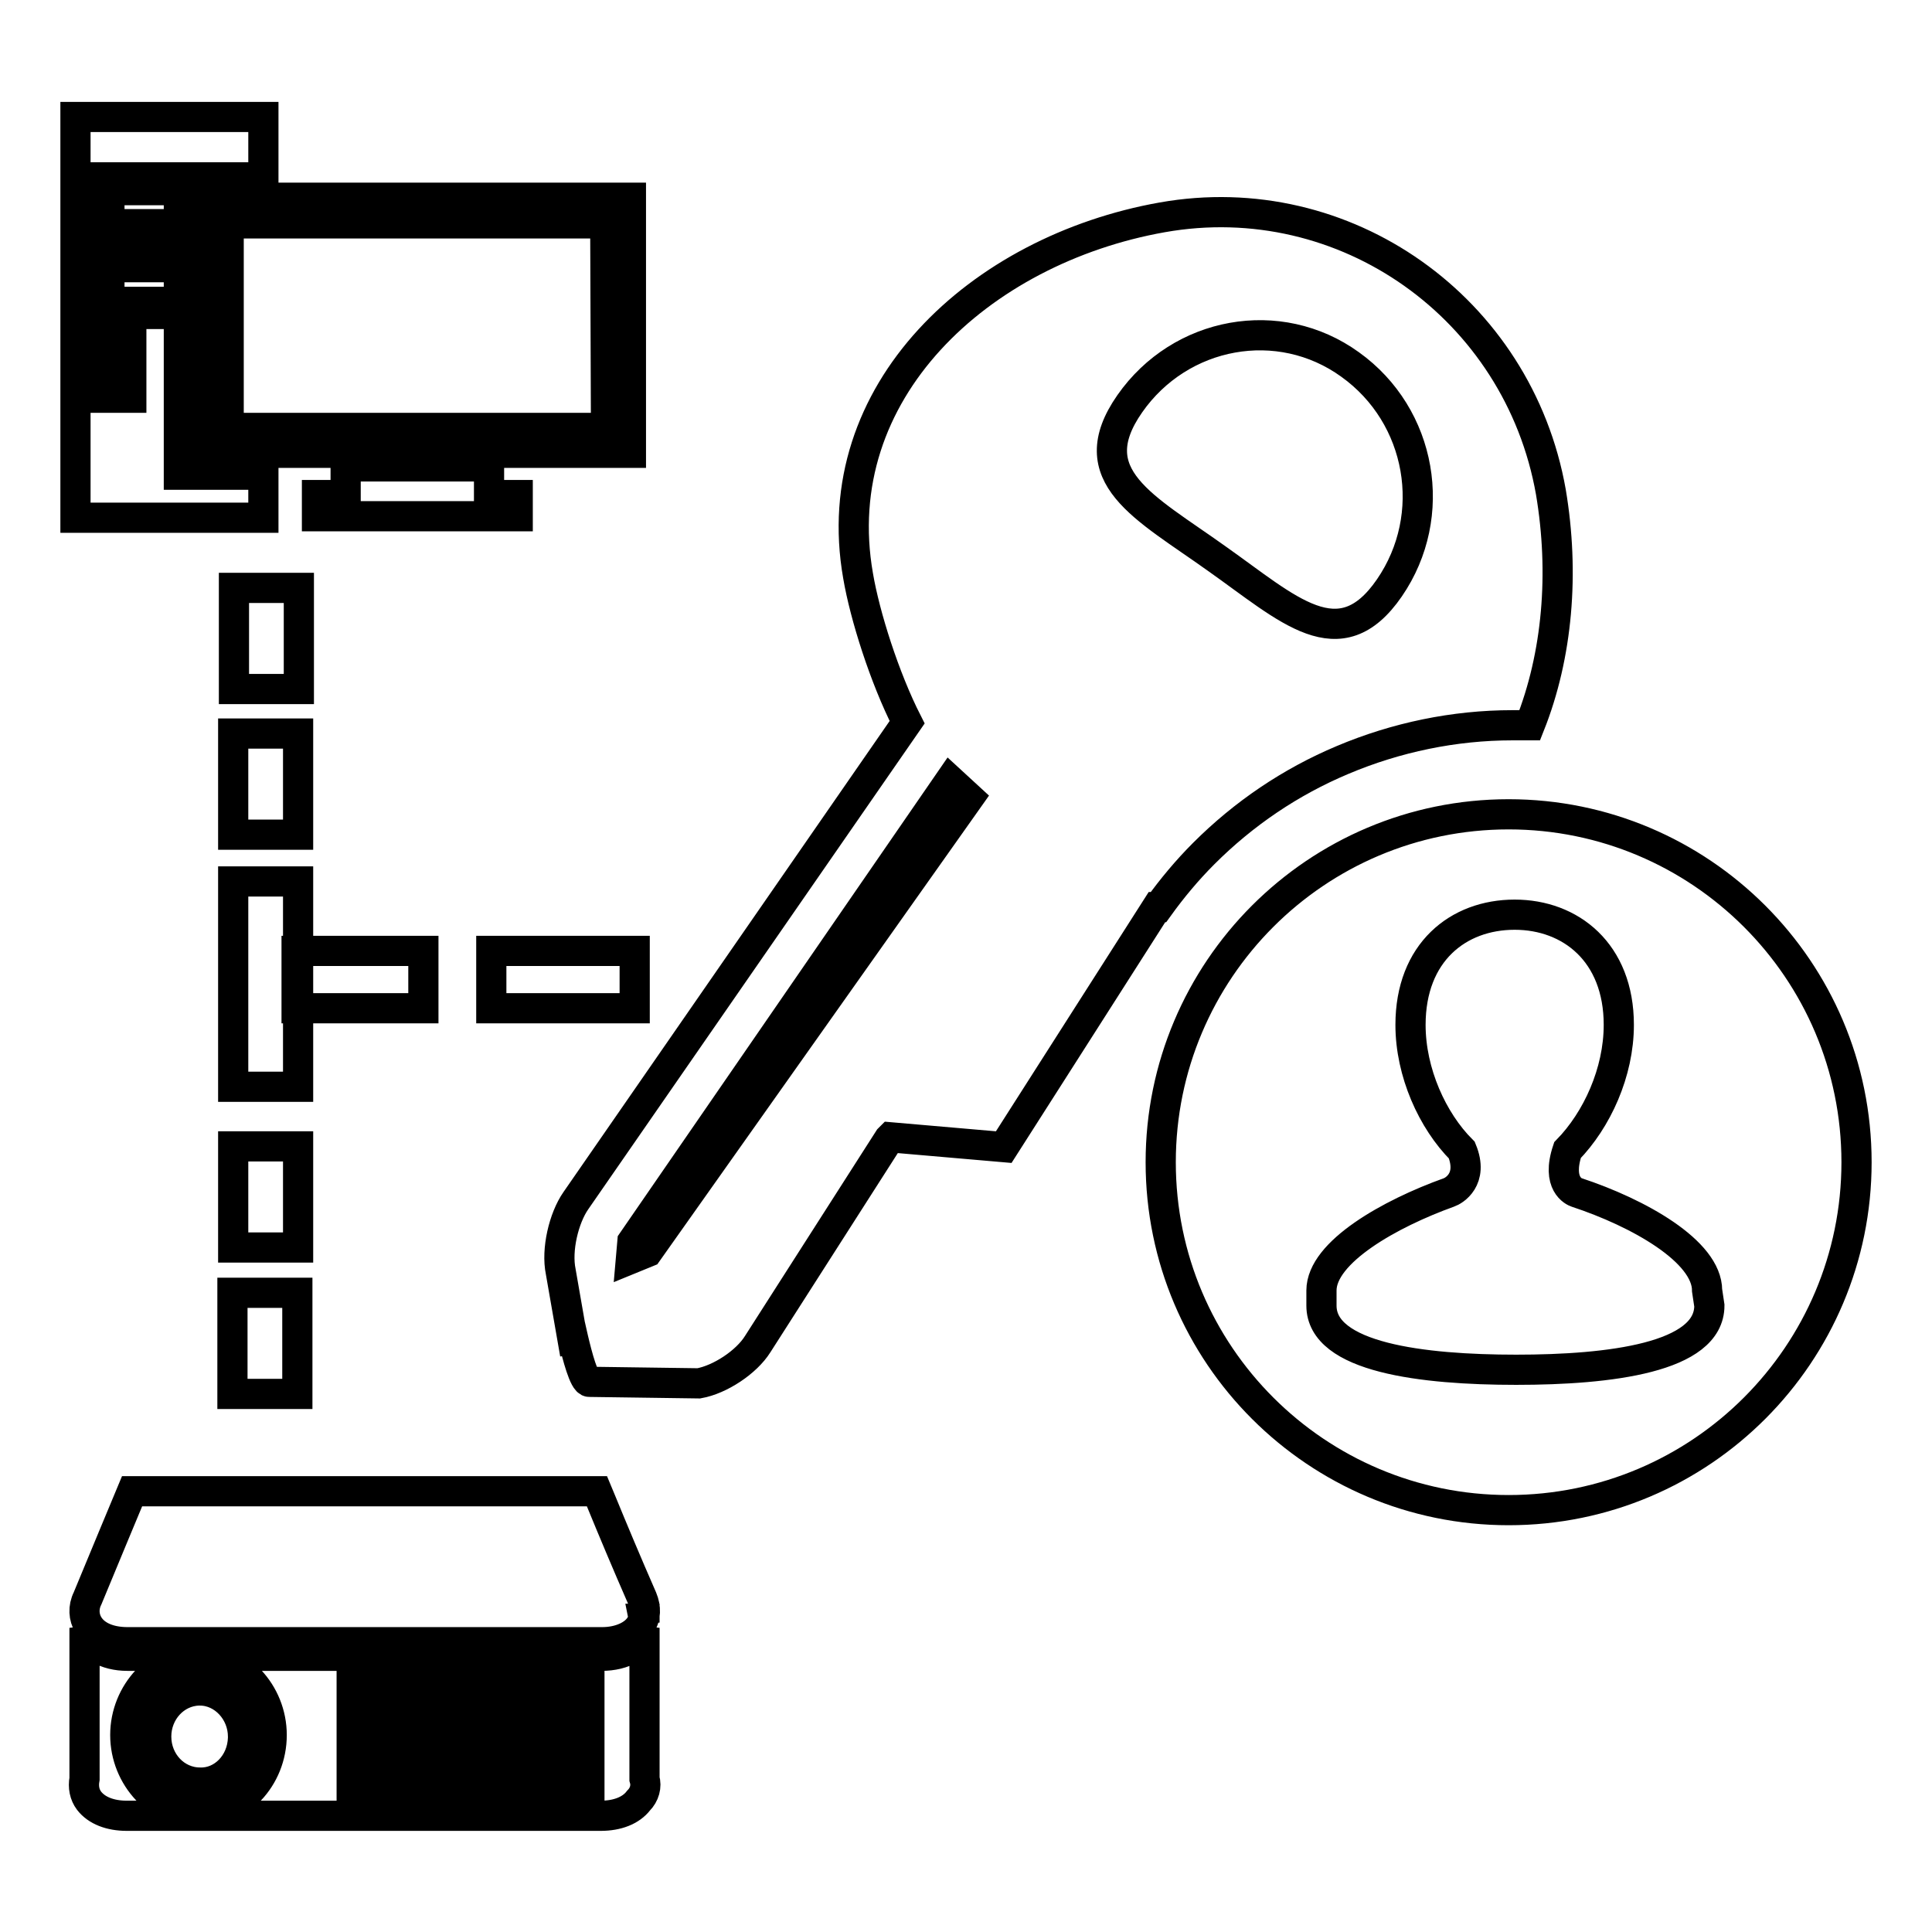<?xml version="1.0" encoding="utf-8"?>
<!-- Svg Vector Icons : http://www.onlinewebfonts.com/icon -->
<!DOCTYPE svg PUBLIC "-//W3C//DTD SVG 1.1//EN" "http://www.w3.org/Graphics/SVG/1.1/DTD/svg11.dtd">
<svg version="1.1" xmlns="http://www.w3.org/2000/svg" xmlns:xlink="http://www.w3.org/1999/xlink" x="0px" y="0px" viewBox="0 0 256 256" enable-background="new 0 0 256 256" xml:space="preserve">
<g> <path stroke-width="4" fill-opacity="0" stroke="#000000"  d="M85.4,214.5h-0.1l0.1,0.5V214.5z M85.4,235.7v-20l-0.1,0.4c-0.4,2-2.6,3.3-5.6,3.3H16.9 c-2.9,0-5.1-1.3-5.6-3.3l-0.1-0.4v20c-0.2,1.1,0,2.1,0.6,2.9c1,1.3,2.8,2,5,2h62.8c2.2,0,4-0.7,5-2 C85.4,237.8,85.7,236.7,85.4,235.7L85.4,235.7z M26.3,240.2c-5.3,0-9.7-4.7-9.7-10.3c0-5.6,4.4-10.3,9.7-10.3 c5.3,0,9.7,4.7,9.7,10.3C36,235.6,31.6,240.2,26.3,240.2z M55.1,237.8h-8.5v-15.2h8.5V237.8z M66.3,237.9h-8.4v-15.3h8.4V237.9z  M78.1,237.7h-8.6v-15h8.6V237.7z M79.8,217.6H16.9c-2.4,0-4.3-0.8-5.2-2.3c-0.6-1-0.7-2.3-0.1-3.5l3.4-8.2l2-4.8l0.5-1.2h61.6 l0.5,1.2c1.6,3.9,3.4,8.2,5.5,13c0.5,1.2,0.5,2.5-0.2,3.5C84.1,216.7,82.1,217.6,79.8,217.6z M32.2,230.3l0-0.2 c0-3.3-2.6-6.1-5.7-6.1l-0.2,0c-3.1,0.1-5.6,2.8-5.6,6.1c0,3.4,2.6,6.1,5.8,6.1C29.5,236.3,32.1,233.7,32.2,230.3L32.2,230.3z  M26.4,221.3c4.4,0,8,3.8,8,8.5c0,4.7-3.6,8.5-8,8.5s-8-3.8-8-8.5C18.4,225.1,22,221.3,26.4,221.3z M26.4,221.2 c4.5,0,8.1,3.9,8.1,8.6c0,4.7-3.6,8.6-8.1,8.6c-4.5,0-8.1-3.9-8.1-8.6C18.3,225.1,22,221.2,26.4,221.2z M34.4,229.8 c0-4.7-3.6-8.5-8-8.5s-8,3.8-8,8.5c0,4.7,3.6,8.5,8,8.5S34.4,234.5,34.4,229.8z M47,223.4h7.6v1.8H47V223.4z M47,225.5h7.6v1.7H47 V225.5z M47,227.4h7.6v1.7H47V227.4z M47,229.3h7.6v1.7H47V229.3z M47,231.2h7.6v1.7H47V231.2z M47,233.2h7.6v1.7H47V233.2z  M47,235.1h7.6v1.7H47V235.1z M58.2,223.5h7.6v1.8h-7.6V223.5z M58.2,225.5h7.6v1.7h-7.6V225.5z M58.2,227.4h7.6v1.7h-7.6V227.4z  M58.2,229.3h7.6v1.7h-7.6V229.3z M58.2,231.3h7.6v1.7h-7.6V231.3z M58.2,233.2h7.6v1.7h-7.6V233.2z M58.2,235.2h7.6v1.7h-7.6 V235.2z M69.9,223.4h7.6v1.8h-7.6V223.4z M69.9,225.4h7.6v1.7h-7.6V225.4z M69.9,227.3h7.6v1.7h-7.6V227.3z M69.9,229.3h7.6v1.7 h-7.6V229.3z M69.9,231.2h7.6v1.7h-7.6V231.2z M69.9,233.2h7.6v1.7h-7.6V233.2z M69.9,235.1h7.6v1.8h-7.6V235.1z M23.7,41.6H12.8 v-8.1h10.9v-1.9H12.8v-8.1h22.1v-8H10v53.1h24.9v-5.7H23.7V41.6z M17.4,52.7h-4.5v-2.5h4.5V52.7z M17.4,48.1h-4.5v-2.5h4.5V48.1z  M14.5,35.4h9.2v4.6h-9.2V35.4z M14.5,25.2h9.2v4.5h-9.2V25.2z M27,26.2V60h56.6V26.2H27z M80.3,56.7H30.3V29.6h49.9L80.3,56.7 L80.3,56.7z M64.8,61.8h-19v3.8H42v2.8h26.6v-2.8h-3.8V61.8L64.8,61.8z M177.9,100.7c7.1-3,14.8-4.6,22.5-4.6c0.8,0,1.5,0,2.3,0 c3.7-9.3,4.6-20.2,2.8-30.9c-4.3-24.4-27.3-40.7-51.5-36.4c-24.2,4.3-44.6,23.1-40.3,47.5c0.9,5.3,3.5,13.5,6.5,19.4l-43.9,63.4 c-1.6,2.3-2.6,6.5-2,9.4l1.9,10.9c-1.8-10.4,0.5,3.8,1.9,3.7l14.5,0.2c2.8-0.5,6.3-2.8,7.8-5.2l17.4-27.2l0.2-0.2L133,152 l20.3-31.8c0.1,0,0.1,0,0.2,0c1.8-2.5,3.8-4.9,6-7.1C164.8,107.8,171,103.6,177.9,100.7L177.9,100.7z M85.8,165.9l-2.2,0.9l0.2-2.3 l42.1-61.1l2.5,2.3L85.8,165.9L85.8,165.9z M149.7,53.5c6.7-9.6,19.8-12,29.2-5.2c9.5,6.8,11.8,20,5.2,29.6 c-6.6,9.6-13.4,2.8-22.9-3.9C151.7,67.2,143,63.1,149.7,53.5z M199.9,107.9c-25.5,0-46.1,20.7-46.1,46.1 c0,25.5,20.7,46.1,46.1,46.1c25.5,0,46.1-20.7,46.1-46.1C246,128.5,225.3,107.9,199.9,107.9z M226.5,173c0,6.9-13.2,8.5-25.6,8.5 c-12.4,0-25.8-1.6-25.8-8.5V171c0-5.1,9.1-10.2,16.9-13c0.6-0.2,3.3-1.7,1.7-5.6c-3.9-3.9-6.8-10.3-6.8-16.6 c0-9.6,6.3-14.6,13.8-14.6c7.4,0,13.8,5,13.8,14.6c0,6.3-2.9,12.6-6.8,16.6h0c-1.5,4.5,0.9,5.5,1.2,5.6c8.2,2.7,17.3,7.8,17.3,13 L226.5,173L226.5,173z M31,77.9h8.6v13.4H31V77.9z M30.9,97.2h8.6v13.4h-8.6V97.2z M39.3,126h16.8v7.6H39.3V126z M30.9,116.8h8.6 V144h-8.6V116.8z M30.9,151.9h8.6v13.4h-8.6V151.9z M30.8,171.3h8.6v13.4h-8.6V171.3z M65.1,126h19v7.6h-19V126z"/></g>
</svg>